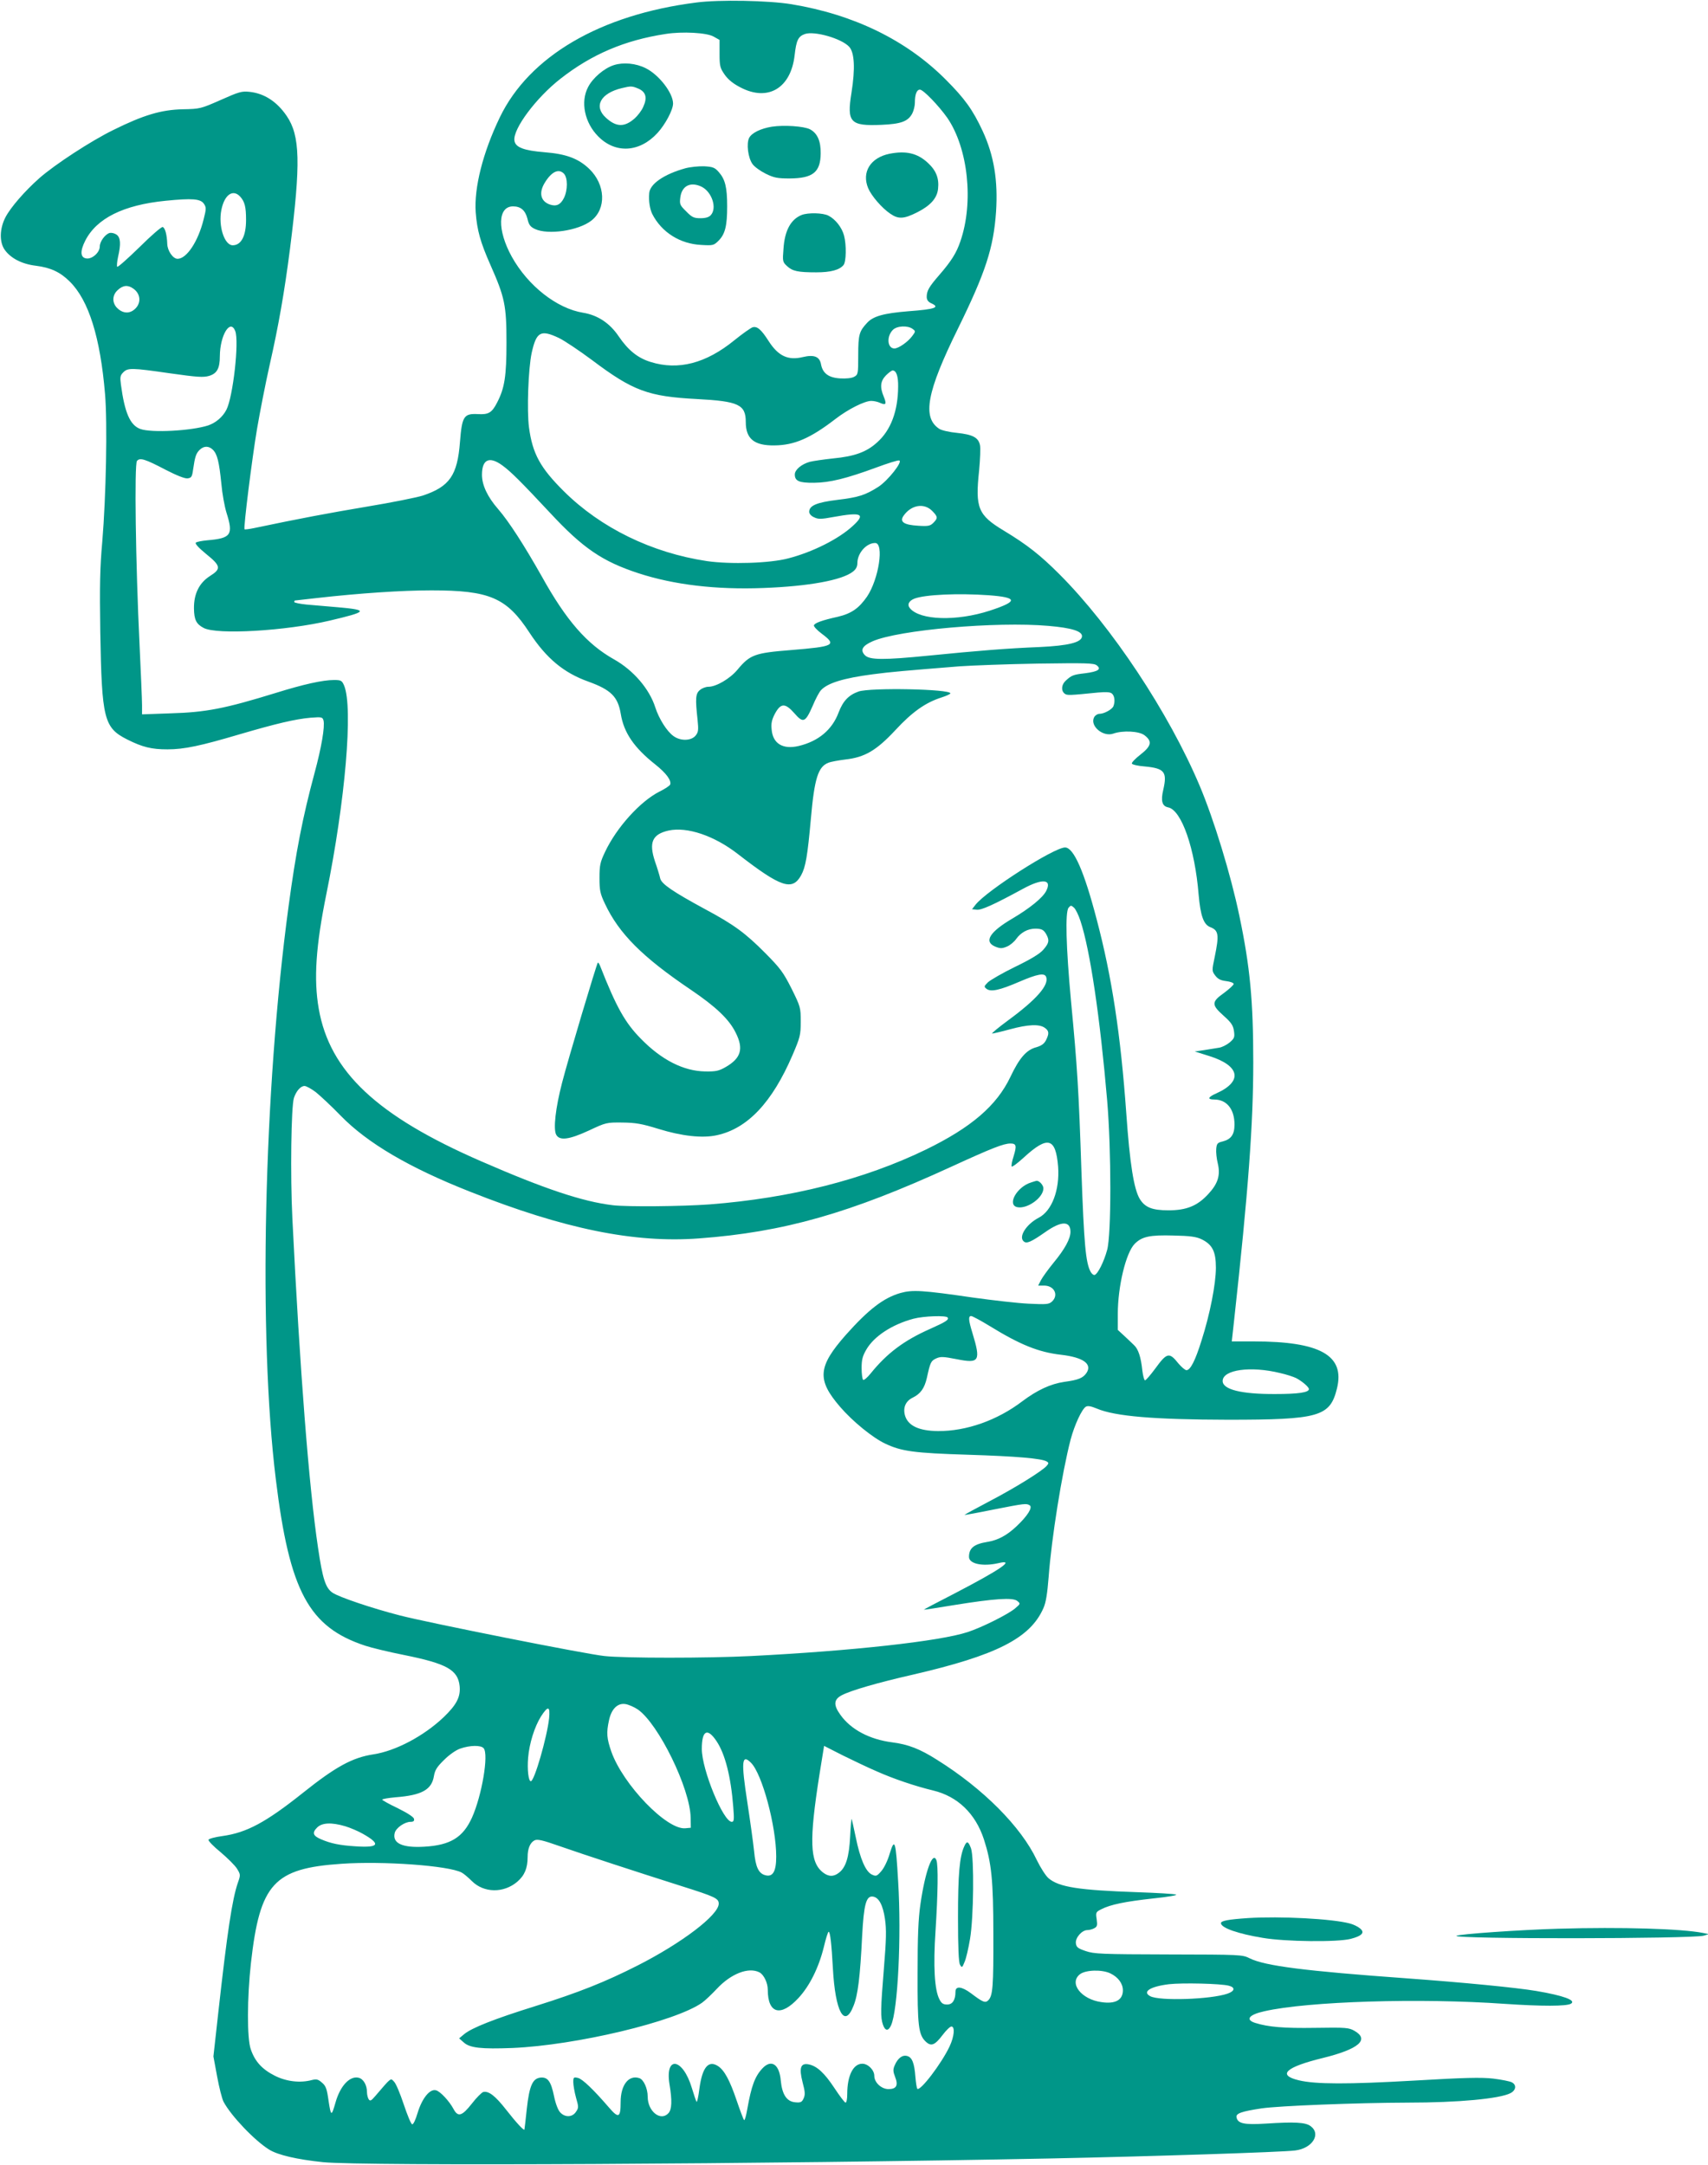 <?xml version="1.0" standalone="no"?>
<!DOCTYPE svg PUBLIC "-//W3C//DTD SVG 20010904//EN"
 "http://www.w3.org/TR/2001/REC-SVG-20010904/DTD/svg10.dtd">
<svg version="1.0" xmlns="http://www.w3.org/2000/svg"
 width="1010pt" height="1280pt" viewBox="0 0 1010 1280"
 preserveAspectRatio="xMidYMid meet">
<g transform="translate(0,1280) scale(0.1,-0.1)"
fill="#009688" stroke="none">
<path d="M4117 12785 c-568 -72 -988 -318 -1162 -680 -100 -208 -152 -415
-142 -560 8 -106 28 -178 87 -311 85 -192 95 -239 95 -459 0 -199 -11 -269
-55 -354 -31 -61 -51 -73 -115 -69 -82 4 -93 -13 -105 -164 -15 -198 -61 -265
-221 -318 -35 -11 -183 -41 -329 -65 -226 -38 -397 -70 -668 -127 -29 -6 -54
-9 -56 -7 -7 8 44 416 74 594 17 99 50 268 74 375 54 238 88 434 121 690 64
507 60 668 -20 785 -58 85 -133 133 -219 142 -47 5 -63 0 -171 -48 -118 -52
-122 -53 -225 -55 -127 -3 -231 -34 -409 -122 -133 -65 -347 -205 -438 -285
-88 -78 -171 -174 -201 -232 -35 -68 -36 -147 -4 -192 36 -50 101 -84 184 -94
88 -11 145 -38 201 -94 112 -111 180 -330 208 -663 15 -173 6 -607 -16 -872
-14 -155 -16 -264 -12 -535 9 -516 21 -567 160 -637 90 -45 143 -58 237 -58
100 0 197 21 427 89 215 63 329 90 419 98 67 5 71 4 77 -16 9 -36 -12 -160
-53 -311 -70 -260 -110 -463 -154 -791 -147 -1088 -179 -2540 -75 -3384 81
-663 195 -874 529 -984 36 -12 139 -37 230 -55 253 -51 318 -88 328 -184 6
-64 -18 -110 -95 -184 -117 -111 -283 -199 -414 -219 -125 -19 -224 -73 -418
-228 -220 -175 -332 -235 -475 -255 -44 -6 -81 -16 -83 -22 -2 -7 30 -40 72
-74 41 -35 85 -78 97 -98 20 -33 21 -36 5 -81 -34 -98 -63 -291 -116 -767
l-29 -261 22 -119 c12 -65 29 -132 38 -149 44 -83 184 -230 270 -283 52 -32
164 -58 318 -74 244 -24 2610 -12 4310 22 585 12 1359 37 1438 47 102 12 156
97 92 144 -30 23 -95 26 -265 15 -127 -8 -166 0 -173 37 -5 23 29 35 148 53
103 15 559 33 865 34 299 0 543 23 607 56 33 17 37 49 8 64 -11 6 -61 16 -110
22 -71 8 -167 6 -472 -12 -387 -22 -578 -22 -678 2 -129 31 -78 78 143 132
211 52 277 108 187 160 -33 19 -49 21 -233 18 -186 -3 -277 5 -354 29 -61 19
-38 49 53 69 258 59 923 79 1420 44 222 -15 368 -15 394 1 32 20 -46 48 -205
75 -119 20 -427 50 -770 75 -597 43 -834 73 -925 118 -44 22 -52 22 -480 23
-398 1 -440 3 -490 20 -47 16 -55 23 -58 46 -4 33 36 78 68 78 12 0 30 5 41
11 17 9 19 17 14 53 -6 40 -5 43 27 59 54 28 143 46 307 64 87 9 146 19 135
23 -10 4 -113 10 -229 14 -347 12 -462 30 -524 82 -17 14 -48 63 -70 108 -93
197 -317 422 -589 592 -102 65 -172 92 -267 104 -132 17 -243 75 -305 162 -43
59 -40 92 9 117 54 28 212 74 419 121 493 114 694 215 772 393 15 33 23 84 31
184 17 230 79 617 130 813 23 86 66 179 90 194 12 7 31 3 65 -11 108 -46 339
-65 774 -66 541 0 605 18 646 185 48 195 -98 278 -492 278 l-130 0 13 118 c85
773 114 1167 114 1532 0 363 -19 565 -82 865 -51 245 -151 571 -235 770 -182
431 -520 941 -829 1250 -113 113 -190 174 -329 258 -153 92 -170 134 -146 357
6 65 9 132 5 149 -10 45 -43 62 -136 72 -44 4 -92 15 -105 24 -102 67 -74 218
111 593 163 332 210 476 225 690 12 184 -12 332 -79 477 -59 127 -107 193
-220 306 -231 231 -541 383 -911 444 -133 22 -428 28 -563 10z m104 -202 l34
-19 0 -81 c0 -74 3 -85 30 -124 21 -30 51 -54 94 -76 163 -85 298 -4 320 191
10 88 21 111 61 125 56 19 215 -26 261 -75 32 -34 37 -129 14 -273 -28 -175
-8 -197 178 -189 115 5 157 20 182 68 8 16 15 44 15 62 0 51 11 78 30 78 20 0
112 -96 162 -167 123 -180 157 -499 77 -730 -23 -68 -53 -116 -124 -198 -61
-70 -75 -94 -75 -130 0 -17 8 -29 25 -37 56 -25 28 -36 -134 -48 -145 -12
-207 -29 -243 -68 -47 -50 -53 -70 -53 -192 0 -112 -1 -115 -25 -128 -15 -8
-47 -11 -82 -9 -68 4 -103 30 -113 83 -8 46 -41 59 -108 43 -87 -21 -145 6
-202 95 -44 69 -68 89 -95 81 -11 -4 -60 -38 -108 -77 -167 -136 -331 -179
-494 -128 -76 23 -133 69 -189 151 -53 79 -125 126 -210 140 -156 25 -327 159
-423 332 -87 158 -83 297 8 297 45 0 72 -23 85 -73 8 -36 17 -48 45 -61 77
-36 255 -10 332 49 91 70 85 214 -12 307 -64 61 -136 88 -264 98 -123 10 -173
29 -178 69 -10 68 129 254 273 366 184 144 379 227 620 264 99 16 247 8 286
-16z m-887 -809 c24 -24 24 -99 0 -146 -20 -39 -45 -50 -83 -37 -54 19 -66 69
-30 128 40 66 82 86 113 55z m-1914 -136 c27 -30 35 -60 35 -138 0 -96 -29
-150 -79 -150 -49 0 -86 114 -67 209 18 90 68 125 111 79z m-214 -43 c14 -21
14 -30 -2 -92 -32 -130 -100 -233 -154 -233 -27 0 -60 47 -61 89 -2 55 -13 94
-27 99 -7 2 -69 -51 -137 -119 -69 -67 -128 -120 -132 -116 -3 4 -1 30 5 58
18 77 15 115 -9 132 -11 8 -29 12 -40 10 -27 -7 -59 -51 -59 -80 0 -35 -44
-75 -78 -71 -37 4 -40 42 -8 105 67 132 225 211 474 236 160 16 208 12 228
-18z m-418 -501 c49 -34 48 -97 -2 -130 -31 -20 -67 -13 -96 18 -28 31 -26 74
6 103 31 29 60 32 92 9z m603 -251 c24 -61 -13 -389 -52 -465 -22 -43 -62 -77
-108 -93 -99 -32 -335 -45 -401 -21 -61 22 -93 97 -115 263 -6 44 -4 54 14 72
27 27 49 27 277 -6 163 -23 196 -25 231 -15 46 14 63 44 63 116 1 125 62 224
91 149z m4005 13 c19 -14 19 -15 -2 -43 -26 -35 -81 -73 -105 -73 -42 0 -48
71 -9 110 24 24 87 27 116 6z m-2091 -54 c33 -16 121 -75 195 -130 243 -183
333 -216 622 -231 246 -13 288 -33 288 -136 0 -99 50 -140 170 -138 117 1 212
42 360 156 75 58 173 107 212 107 15 0 39 -5 53 -12 34 -15 39 -7 21 37 -24
57 -20 92 13 126 16 16 34 29 39 29 22 0 34 -33 33 -96 -1 -144 -43 -257 -124
-329 -62 -57 -134 -83 -260 -95 -56 -6 -118 -15 -138 -20 -50 -14 -89 -47 -89
-75 0 -39 26 -50 114 -49 93 1 191 25 370 91 65 24 125 43 133 41 24 -5 -66
-119 -123 -156 -77 -49 -117 -62 -242 -77 -123 -15 -167 -34 -167 -71 0 -11
12 -25 29 -32 24 -12 41 -12 116 2 165 30 191 18 113 -53 -83 -77 -238 -155
-382 -192 -109 -29 -342 -36 -481 -16 -326 49 -627 196 -845 412 -140 139
-186 222 -207 379 -13 101 -4 346 16 440 28 125 53 139 161 88z m-2046 -661
c26 -26 37 -72 50 -201 5 -58 19 -134 30 -170 42 -132 28 -152 -113 -164 -32
-3 -63 -9 -68 -14 -6 -6 17 -31 61 -67 87 -70 90 -88 23 -130 -64 -41 -96
-105 -95 -192 1 -66 13 -92 57 -115 78 -42 485 -18 745 43 226 53 232 63 50
79 -63 5 -147 13 -186 16 -40 4 -73 11 -73 15 0 5 2 9 4 9 2 0 62 7 133 15
248 28 499 45 674 45 344 0 445 -43 580 -250 100 -152 202 -237 347 -289 136
-49 176 -90 193 -192 18 -110 78 -199 205 -299 65 -52 95 -94 87 -118 -3 -7
-31 -26 -64 -42 -114 -58 -253 -212 -321 -356 -29 -61 -33 -79 -33 -154 0 -74
4 -93 32 -152 83 -177 222 -316 508 -509 149 -101 227 -175 266 -255 47 -94
31 -149 -58 -201 -42 -24 -58 -28 -123 -27 -127 2 -257 67 -380 193 -93 94
-145 186 -241 430 -5 13 -11 22 -14 20 -7 -8 -176 -572 -211 -709 -39 -150
-53 -274 -35 -308 20 -37 77 -29 194 25 100 47 104 48 197 47 79 -1 115 -7
215 -38 136 -42 258 -56 344 -37 181 39 327 193 448 475 44 103 48 117 48 196
0 83 -1 88 -54 195 -49 97 -66 120 -155 210 -118 119 -186 169 -356 260 -190
103 -258 149 -266 182 -3 15 -17 61 -31 101 -37 112 -16 160 80 182 110 24
271 -30 412 -140 253 -196 320 -218 372 -125 27 49 38 113 58 335 21 239 43
308 104 331 14 6 59 14 99 19 116 13 184 53 297 174 99 107 178 163 273 193
28 9 52 20 52 24 0 26 -474 35 -543 11 -59 -21 -92 -56 -118 -124 -38 -102
-119 -170 -236 -198 -94 -22 -153 14 -160 97 -4 37 1 58 19 93 35 65 61 65
115 4 53 -61 65 -56 109 44 16 39 38 80 48 91 39 43 133 72 308 95 106 14 190
21 513 47 72 5 279 13 460 16 287 4 333 3 350 -10 30 -23 9 -37 -68 -47 -70
-8 -80 -12 -114 -43 -26 -23 -30 -59 -8 -77 14 -12 28 -11 198 6 47 4 72 3 82
-6 16 -13 20 -47 9 -75 -8 -19 -55 -45 -83 -45 -11 0 -25 -9 -31 -20 -27 -51
52 -118 113 -97 56 20 152 15 184 -9 48 -36 42 -64 -22 -114 -31 -24 -54 -48
-52 -54 2 -6 36 -14 76 -17 117 -11 134 -32 110 -137 -16 -67 -7 -98 29 -105
79 -16 158 -243 180 -517 11 -123 29 -176 69 -191 49 -19 53 -45 26 -176 -17
-81 -17 -83 3 -110 16 -21 32 -29 65 -33 24 -3 44 -10 44 -17 0 -6 -26 -30
-57 -53 -75 -53 -75 -70 -2 -135 46 -41 56 -57 61 -91 5 -36 2 -43 -26 -67
-17 -14 -46 -29 -64 -31 -18 -3 -57 -9 -87 -14 l-55 -8 86 -27 c182 -57 200
-150 41 -221 -50 -22 -54 -36 -12 -36 74 0 120 -57 120 -148 0 -59 -20 -87
-70 -100 -31 -7 -35 -13 -38 -43 -2 -19 2 -58 9 -86 17 -71 1 -121 -57 -183
-64 -69 -128 -95 -234 -95 -97 0 -139 17 -170 67 -35 58 -59 208 -80 508 -33
461 -85 806 -175 1145 -74 284 -136 425 -187 425 -65 0 -462 -254 -529 -338
l-21 -27 27 -3 c27 -4 102 30 273 123 117 64 175 58 138 -13 -21 -40 -96 -101
-199 -162 -135 -79 -171 -137 -102 -166 30 -12 40 -12 69 0 18 7 43 28 55 45
28 39 69 61 113 61 39 0 51 -7 67 -37 17 -33 14 -49 -20 -88 -21 -24 -74 -56
-167 -101 -74 -36 -146 -78 -160 -91 -24 -24 -24 -26 -8 -39 26 -19 77 -8 193
42 107 46 150 54 159 29 19 -48 -58 -135 -226 -258 -57 -42 -99 -77 -93 -77 6
0 54 11 105 25 107 29 174 32 206 9 26 -18 27 -34 7 -74 -11 -21 -27 -32 -57
-41 -58 -15 -100 -63 -153 -175 -81 -170 -231 -299 -500 -430 -365 -177 -799
-287 -1279 -324 -163 -12 -485 -15 -571 -5 -179 21 -406 97 -780 260 -616 268
-895 530 -960 901 -31 176 -17 374 45 679 112 550 159 1102 105 1232 -13 30
-18 33 -60 33 -66 0 -179 -25 -343 -76 -302 -93 -413 -115 -624 -121 l-168 -6
0 54 c0 30 -7 194 -15 364 -23 473 -31 1061 -15 1080 17 21 47 12 169 -52 66
-34 114 -53 130 -51 23 3 27 9 33 53 11 75 17 94 38 115 25 25 55 25 79 1z
m1711 -92 c51 -37 109 -95 282 -280 195 -210 310 -288 524 -358 209 -68 458
-98 739 -87 267 10 465 46 529 97 18 14 26 30 26 50 0 59 53 119 105 119 54 0
22 -213 -48 -317 -48 -69 -92 -100 -172 -119 -95 -21 -138 -37 -142 -51 -2 -6
19 -29 46 -49 91 -68 75 -76 -182 -97 -214 -17 -242 -27 -316 -116 -44 -53
-126 -101 -172 -101 -15 0 -37 -8 -50 -19 -26 -21 -28 -50 -14 -176 6 -61 5
-73 -12 -94 -26 -31 -89 -33 -131 -2 -38 27 -85 101 -107 169 -35 110 -130
220 -244 284 -160 90 -282 229 -427 490 -104 184 -194 324 -258 398 -63 72
-96 142 -96 203 0 91 43 112 120 56z m2541 -268 c35 -35 36 -44 8 -72 -18 -18
-30 -21 -90 -17 -84 5 -111 23 -86 59 45 64 120 77 168 30z m337 -500 c172
-13 173 -36 5 -91 -197 -64 -413 -57 -472 14 -18 21 -7 44 26 57 63 24 258 33
441 20z m352 -181 c139 -12 203 -32 198 -64 -5 -34 -81 -53 -248 -61 -196 -8
-358 -21 -660 -51 -262 -26 -347 -26 -375 2 -30 31 -16 56 45 83 153 67 730
118 1040 91z m189 -1744 c57 -171 116 -571 158 -1061 25 -297 25 -793 0 -884
-19 -70 -55 -142 -74 -148 -6 -2 -17 6 -24 19 -29 53 -39 167 -54 591 -16 482
-24 614 -62 1012 -29 316 -35 524 -14 549 13 15 15 15 32 0 10 -9 27 -44 38
-78z m-4522 -1012 c26 -21 93 -83 148 -140 158 -162 405 -307 765 -449 555
-220 972 -305 1354 -276 500 37 891 148 1492 424 240 110 309 137 349 137 35
0 38 -13 19 -75 -10 -30 -15 -58 -11 -61 3 -4 36 21 72 54 141 129 188 117
202 -55 10 -138 -37 -262 -115 -302 -73 -38 -121 -113 -88 -140 17 -15 44 -3
131 58 92 64 145 64 145 -1 0 -41 -33 -102 -100 -183 -31 -38 -65 -85 -74
-102 l-17 -33 35 0 c61 0 88 -57 46 -95 -18 -16 -33 -17 -137 -12 -65 3 -212
20 -328 36 -302 44 -359 47 -431 27 -100 -29 -188 -97 -321 -246 -167 -189
-174 -266 -35 -427 74 -86 192 -182 266 -217 97 -46 170 -56 491 -66 286 -9
436 -22 465 -40 12 -7 12 -11 0 -25 -25 -30 -186 -130 -337 -209 -84 -44 -151
-81 -150 -82 1 -1 79 13 172 32 188 37 194 37 214 25 19 -12 -13 -63 -78 -124
-57 -54 -110 -82 -171 -92 -81 -13 -110 -37 -110 -89 0 -41 81 -58 173 -37
105 25 17 -36 -260 -180 -100 -51 -181 -94 -180 -95 1 -1 81 11 177 27 241 39
349 46 375 25 20 -16 20 -17 -12 -44 -39 -34 -197 -113 -280 -140 -166 -55
-690 -112 -1282 -142 -256 -13 -747 -13 -866 0 -110 11 -1044 197 -1210 240
-164 42 -359 108 -398 134 -42 28 -59 82 -86 264 -54 360 -108 1054 -152 1948
-13 260 -7 661 9 713 14 42 40 71 63 71 10 0 39 -16 66 -36z m5238 -870 c64
-31 85 -72 85 -168 0 -96 -35 -275 -85 -431 -37 -119 -66 -175 -89 -175 -8 0
-29 18 -47 39 -55 69 -68 66 -138 -30 -28 -38 -55 -69 -60 -69 -5 0 -12 26
-16 58 -8 79 -24 127 -49 150 -11 11 -38 36 -58 55 l-38 35 0 95 c0 162 48
362 100 414 43 43 89 53 230 49 97 -2 134 -7 165 -22z m-1501 -463 c8 -13 -10
-25 -104 -67 -156 -69 -256 -145 -352 -264 -20 -25 -40 -41 -44 -37 -5 5 -9
36 -9 70 0 50 6 71 28 109 46 79 152 148 278 182 60 16 195 21 203 7z m250
-51 c179 -110 288 -154 421 -169 130 -15 185 -54 150 -107 -20 -30 -48 -42
-131 -53 -82 -12 -161 -49 -249 -115 -147 -112 -330 -177 -498 -176 -114 1
-179 32 -196 94 -12 46 5 84 47 104 45 22 69 55 83 117 20 91 24 100 54 114
26 12 41 12 122 -4 135 -27 144 -12 93 156 -23 75 -25 99 -7 99 7 0 57 -27
111 -60z m1716 -277 c36 -8 79 -22 95 -30 34 -18 75 -52 75 -65 0 -20 -64 -29
-200 -29 -201 -1 -310 27 -310 77 0 67 166 90 340 47z m-3798 -1989 c122 -85
309 -467 312 -639 l1 -60 -32 -3 c-110 -11 -369 258 -438 453 -27 78 -30 111
-14 184 14 68 51 105 98 97 18 -3 51 -17 73 -32z m-525 -52 c-12 -111 -87
-372 -108 -372 -14 0 -22 69 -16 139 7 85 38 183 76 244 42 65 55 62 48 -11z
m990 -135 c51 -76 85 -210 99 -389 6 -75 5 -88 -9 -88 -50 0 -177 308 -177
431 0 110 33 127 87 46z m-1377 -42 c31 -37 -11 -281 -69 -410 -53 -117 -127
-163 -281 -172 -130 -8 -191 20 -176 81 7 30 59 66 94 66 17 0 23 5 20 18 -2
10 -38 34 -95 62 -51 24 -93 48 -93 51 0 4 35 10 78 14 157 12 215 45 228 126
6 35 18 54 60 95 30 30 71 59 96 67 57 20 122 21 138 2z m2323 -136 c101 -45
228 -88 336 -114 144 -35 249 -136 299 -288 45 -139 56 -241 56 -562 1 -307
-3 -363 -30 -390 -18 -18 -33 -11 -103 42 -54 40 -91 44 -91 9 0 -49 -17 -76
-49 -76 -24 0 -34 7 -46 31 -29 55 -37 197 -23 404 14 217 17 391 5 419 -22
54 -66 -67 -94 -259 -13 -90 -17 -192 -17 -410 -1 -312 5 -364 49 -405 31 -29
53 -21 99 40 21 28 44 50 52 50 22 0 17 -59 -11 -118 -47 -100 -174 -267 -191
-250 -3 4 -8 35 -11 70 -6 83 -20 117 -50 124 -28 7 -55 -14 -73 -57 -10 -23
-9 -36 3 -67 20 -50 8 -72 -39 -72 -42 0 -84 39 -84 78 0 35 -37 72 -71 72
-54 0 -89 -71 -89 -179 0 -28 -4 -51 -10 -51 -5 0 -34 38 -65 85 -60 91 -104
131 -152 141 -49 10 -59 -20 -37 -106 15 -56 16 -73 6 -95 -10 -22 -17 -26
-49 -23 -51 4 -78 46 -86 128 -8 97 -56 129 -109 72 -44 -47 -65 -104 -89
-240 -7 -40 -15 -69 -19 -65 -4 4 -24 57 -44 116 -40 118 -72 178 -110 203
-57 37 -93 -7 -110 -132 -6 -49 -14 -84 -17 -79 -4 6 -16 43 -28 82 -53 177
-160 194 -132 21 16 -95 14 -148 -6 -170 -46 -51 -123 10 -123 97 0 49 -24
102 -50 110 -63 20 -110 -41 -110 -142 0 -92 -12 -98 -68 -33 -93 108 -157
169 -184 176 -26 6 -28 4 -28 -25 0 -17 7 -58 16 -91 16 -55 16 -61 0 -84 -21
-33 -65 -35 -94 -3 -12 13 -27 51 -36 96 -18 87 -37 113 -80 109 -47 -5 -66
-49 -81 -186 -7 -64 -13 -119 -14 -121 -2 -9 -47 39 -108 117 -64 82 -103 112
-135 105 -10 -3 -40 -33 -68 -69 -58 -74 -82 -81 -108 -32 -25 47 -79 105
-104 111 -36 10 -82 -47 -108 -132 -13 -44 -26 -71 -33 -69 -7 2 -29 56 -50
119 -21 63 -46 123 -57 133 -21 22 -14 28 -110 -84 -25 -29 -31 -33 -40 -20
-5 8 -10 27 -10 42 0 42 -21 78 -49 85 -52 13 -109 -47 -137 -146 -24 -84 -27
-83 -41 9 -10 72 -16 89 -39 108 -22 20 -33 22 -58 16 -70 -19 -150 -10 -219
24 -76 38 -119 84 -144 157 -23 64 -22 305 1 512 53 468 135 558 536 585 247
17 634 -11 710 -52 12 -6 39 -29 60 -50 71 -71 188 -73 269 -4 43 37 61 80 61
146 0 49 14 84 40 98 17 9 45 3 153 -35 140 -49 443 -148 717 -235 200 -63
220 -73 220 -104 0 -67 -219 -233 -479 -365 -193 -98 -349 -160 -604 -240
-247 -77 -377 -129 -422 -166 l-30 -25 27 -24 c36 -33 105 -40 288 -33 376 16
964 156 1122 268 18 13 57 50 87 82 84 90 188 130 252 97 26 -14 49 -62 49
-102 0 -143 77 -163 182 -49 65 70 119 178 149 299 12 51 25 92 29 92 9 0 17
-70 25 -215 14 -259 69 -359 122 -223 26 64 39 170 51 413 10 188 24 239 64
233 35 -5 59 -50 71 -132 9 -62 8 -120 -6 -289 -20 -246 -21 -292 -6 -336 13
-38 32 -40 48 -4 40 87 62 524 42 850 -14 242 -20 262 -50 165 -12 -42 -34
-86 -50 -104 -26 -30 -31 -31 -55 -20 -37 17 -70 93 -96 222 -12 57 -23 106
-24 107 -2 2 -6 -45 -9 -105 -6 -119 -25 -181 -65 -212 -32 -26 -63 -25 -96 1
-78 61 -82 187 -20 581 l27 167 110 -56 c61 -30 151 -73 200 -94z m-742 50
c66 -66 149 -375 149 -555 0 -87 -20 -121 -63 -110 -41 10 -59 47 -68 144 -5
48 -23 178 -40 289 -37 240 -33 287 22 232z m-2400 -375 c30 -9 77 -29 105
-45 108 -61 95 -83 -41 -74 -97 6 -149 17 -207 42 -47 20 -54 38 -23 69 29 29
84 32 166 8z m4525 -870 c46 -22 74 -60 74 -100 0 -57 -44 -82 -126 -70 -120
16 -195 112 -128 165 34 26 130 29 180 5z m701 -73 c39 -10 35 -32 -9 -47 -99
-34 -401 -44 -456 -15 -49 26 -2 57 110 71 78 9 307 4 355 -9z"/>
<path d="M3630 12415 c-57 -18 -124 -75 -152 -129 -47 -88 -21 -212 60 -293
102 -103 245 -94 350 21 46 50 92 136 92 174 0 62 -83 170 -162 209 -58 29
-132 36 -188 18z m145 -139 c44 -19 54 -53 29 -107 -9 -22 -33 -53 -51 -69
-60 -53 -109 -52 -170 4 -74 67 -32 145 94 175 54 13 60 13 98 -3z"/>
<path d="M4564 12051 c-66 -11 -118 -36 -134 -66 -17 -33 -7 -118 20 -155 11
-16 46 -41 78 -57 49 -24 69 -28 142 -28 137 1 182 37 183 148 1 74 -20 120
-64 143 -37 18 -152 26 -225 15z"/>
<path d="M5260 11891 c-113 -23 -166 -109 -126 -204 19 -45 81 -117 130 -150
49 -34 81 -32 162 9 76 39 115 82 121 137 7 63 -11 109 -61 155 -62 57 -129
72 -226 53z"/>
<path d="M4052 11805 c-126 -35 -210 -93 -213 -148 -4 -46 4 -93 18 -122 55
-108 164 -177 290 -183 69 -4 74 -3 102 25 39 39 51 88 51 203 0 113 -12 160
-49 202 -24 28 -36 32 -87 35 -32 1 -83 -4 -112 -12z m99 -110 c60 -32 90
-126 52 -167 -11 -12 -30 -18 -61 -18 -38 0 -50 5 -84 40 -38 37 -40 43 -35
83 9 70 62 95 128 62z"/>
<path d="M4740 11529 c-64 -26 -100 -92 -107 -200 -6 -74 -5 -78 21 -102 32
-30 64 -37 173 -37 85 0 137 14 161 43 16 19 18 119 3 175 -13 48 -51 96 -92
117 -32 17 -121 19 -159 4z"/>
<path d="M6098 5810 c-84 -25 -144 -131 -84 -146 58 -14 156 55 156 111 0 20
-27 48 -42 44 -2 0 -15 -4 -30 -9z"/>
<path d="M5702 1885 c-28 -60 -37 -166 -37 -420 0 -183 4 -266 12 -280 11 -19
13 -18 27 17 9 20 23 81 32 135 22 128 25 480 6 536 -16 43 -25 46 -40 12z"/>
<path d="M7380 1461 c-117 -8 -160 -16 -160 -30 0 -28 101 -63 247 -87 135
-23 442 -26 520 -6 69 18 86 38 54 63 -12 10 -39 23 -59 28 -104 28 -411 44
-602 32z"/>
<path d="M9215 1398 c-221 -6 -592 -32 -603 -42 -19 -20 1400 -18 1463 1 l30
9 -34 7 c-125 25 -482 36 -856 25z"/>
</g>
</svg>

